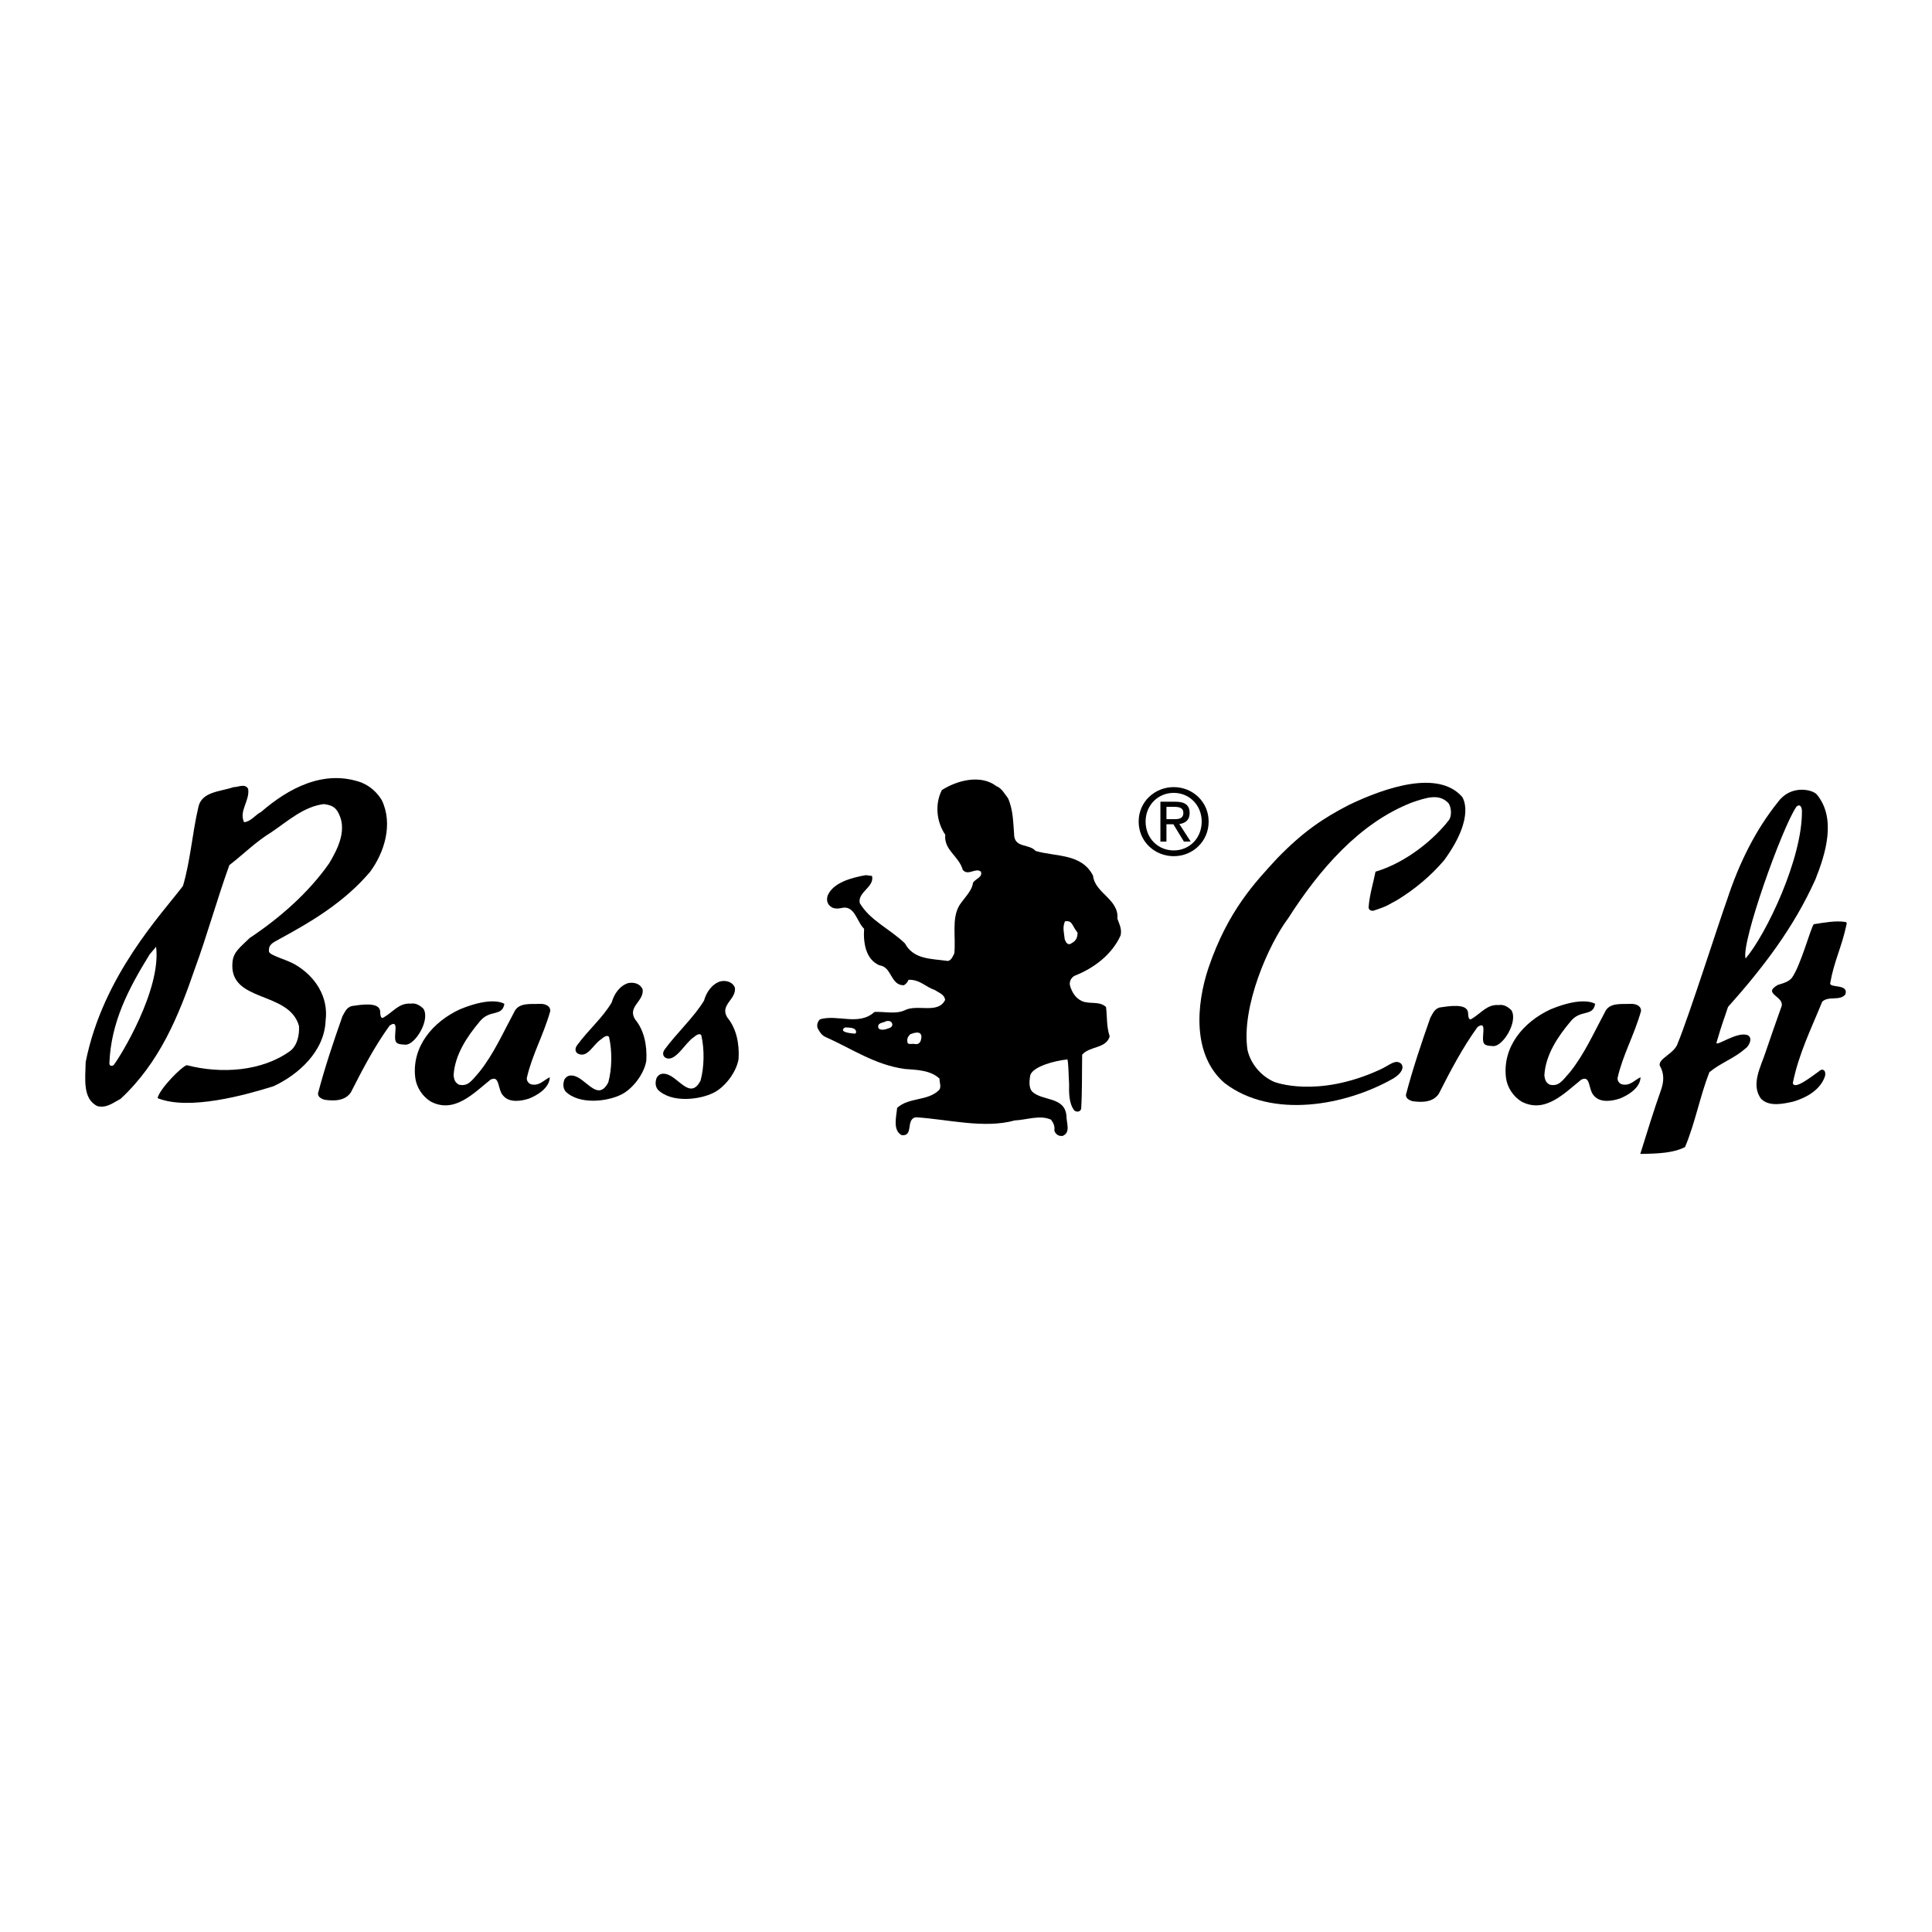 <?xml version="1.0" encoding="utf-8"?>
<!-- Generator: Adobe Illustrator 13.0.0, SVG Export Plug-In . SVG Version: 6.00 Build 14948)  -->
<!DOCTYPE svg PUBLIC "-//W3C//DTD SVG 1.0//EN" "http://www.w3.org/TR/2001/REC-SVG-20010904/DTD/svg10.dtd">
<svg version="1.0" id="Layer_1" xmlns="http://www.w3.org/2000/svg" xmlns:xlink="http://www.w3.org/1999/xlink" x="0px" y="0px"
	 width="192.756px" height="192.756px" viewBox="0 0 192.756 192.756" enable-background="new 0 0 192.756 192.756"
	 xml:space="preserve">
<g>
	<polygon fill-rule="evenodd" clip-rule="evenodd" fill="#FFFFFF" points="0,0 192.756,0 192.756,192.756 0,192.756 0,0 	"/>
	<path fill-rule="evenodd" clip-rule="evenodd" d="M181.269,79.27c1.975,2.401,0.868,5.929-0.152,8.484
		c-2.173,4.831-5.235,8.81-8.714,12.712c-0.398,1.229-0.562,1.541-1.142,3.539c-0.145,0.516,2.072-1.156,3.108-0.721
		c0.529,0.256,0.173,1.09-0.303,1.387c-0.99,0.885-2.461,1.416-3.52,2.301c-0.948,2.418-1.412,5.053-2.43,7.471
		c-1.161,0.592-2.653,0.658-4.464,0.684c0.738-2.359,1.328-4.289,2.062-6.361c0.293-0.83,0.355-1.645-0.123-2.459
		c-0.156-0.709,1.51-1.203,1.807-2.242c1.091-2.623,4.186-12.307,4.917-14.311c1.178-3.597,2.838-6.976,5.114-9.787
		C178.713,78.259,180.859,78.776,181.269,79.27L181.269,79.27z"/>
	<path fill-rule="evenodd" clip-rule="evenodd" d="M144.073,85.839c-1.35,1.575-2.903,2.869-4.662,3.951
		c-0.956,0.491-0.801,0.556-2.384,1.07c-0.245,0.035-0.486-0.075-0.48-0.356c0.092-1.25,0.467-2.396,0.688-3.536
		c3.164-0.937,5.974-3.371,7.327-5.156c0.326-0.446,0.212-1.321-0.039-1.67c-0.938-1.011-2.207-0.569-3.687-0.065
		c-5.254,2.062-9.232,6.721-12.311,11.536c-1.917,2.539-4.714,8.807-4.062,13.145c0.323,1.396,1.345,2.598,2.656,3.178
		c0,0,4.224,1.678,10.526-1.203c1-0.445,1.593-1.121,2.167-0.588c0.306,0.416-0.015,0.963-0.791,1.447
		c-4.71,2.697-12.108,4.096-16.844,0.463c-3.22-2.77-2.852-7.771-1.603-11.506c1.942-5.681,4.598-8.467,6.874-10.938
		c2.55-2.62,4.523-3.954,7.121-5.298c3.724-1.787,8.896-3.497,11.284-0.841C145.856,79.471,147.358,81.342,144.073,85.839
		L144.073,85.839z"/>
	<path fill-rule="evenodd" clip-rule="evenodd" d="M100.567,79.634c0.535,1.192,0.513,2.444,0.627,3.837
		c0.188,1.117,1.518,0.723,2.131,1.43c2.007,0.593,4.588,0.222,5.729,2.468c0.178,1.742,2.603,2.342,2.428,4.287
		c0.199,0.56,0.469,1.052,0.318,1.675c-0.87,1.933-2.702,3.291-4.594,4.023c-0.352,0.201-0.567,0.615-0.437,1.035
		c0.198,0.629,0.536,1.191,1.156,1.48c0.759,0.361,1.74-0.037,2.424,0.6c0.122,0.977,0.035,1.949,0.365,2.93
		c-0.37,1.244-1.965,0.938-2.746,1.828c-0.029,1.67,0.005,3.617-0.096,5.355c-0.034,0.33-0.44,0.434-0.699,0.195
		c-0.544-0.705-0.523-1.816-0.509-2.652c-0.056-0.766-0.042-1.754-0.159-2.426c-1.255,0.117-3.46,0.703-3.722,1.592
		c-0.079,0.555-0.16,1.18,0.181,1.604c1.025,0.992,3.261,0.475,3.435,2.426c-0.013,0.695,0.457,1.678-0.384,2.01
		c-0.419,0.062-0.762-0.221-0.825-0.57c0.077-0.416-0.125-0.768-0.328-1.049c-1.104-0.508-2.436,0.025-3.619,0.074
		c-3.076,0.85-6.676-0.119-9.872-0.316c-1.047,0.189-0.174,1.945-1.423,1.783c-0.896-0.502-0.524-1.818-0.438-2.721
		c1.202-1.092,3.072-0.641,4.206-1.803c0.215-0.344,0.012-0.695,0.02-1.113c-0.889-0.85-2.28-0.875-3.461-0.965
		c-2.984-0.402-5.32-2.045-7.942-3.203c-0.414-0.217-0.548-0.498-0.75-0.85c-0.133-0.35,0.012-0.695,0.225-0.9
		c1.749-0.525,3.883,0.695,5.439-0.736c0.975-0.053,2.083,0.246,2.994-0.156c1.264-0.672,3.332,0.408,4.053-1.039
		c-0.06-0.559-0.614-0.707-1.026-0.992c-0.899-0.295-1.511-1.07-2.625-1.021c-0.073,0.207-0.287,0.482-0.497,0.547
		c-1.321-0.023-1.149-1.829-2.399-1.99c-1.381-0.582-1.629-2.255-1.535-3.645c-0.752-0.709-0.93-2.451-2.328-2.059
		c-0.349,0.063-0.627,0.058-0.903-0.086c-0.482-0.287-0.542-0.775-0.396-1.189c0.562-1.296,2.396-1.766,3.792-2.019l0.625,0.081
		c0.258,1.118-1.419,1.575-1.23,2.691c1.012,1.757,3.083,2.629,4.519,4.046c0.875,1.616,2.617,1.508,4.282,1.746
		c0.349-0.063,0.496-0.478,0.639-0.754c0.168-1.597-0.285-3.483,0.504-4.791c0.429-0.688,1.277-1.438,1.362-2.271
		c0.286-0.412,0.984-0.539,0.785-1.099c-0.548-0.428-1.26,0.464-1.805-0.172c-0.392-1.398-1.912-1.982-1.746-3.509
		c-0.882-1.268-1.058-3.08-0.338-4.458c1.478-0.948,3.854-1.601,5.433-0.39C99.959,78.649,100.228,79.21,100.567,79.634
		L100.567,79.634z"/>
	<path fill-rule="evenodd" clip-rule="evenodd" d="M38.095,79.838c1.14,2.385,0.255,5.222-1.171,7.144
		c-2.488,2.947-5.723,4.907-8.954,6.657c-0.709,0.41-1.192,0.535-1.136,1.301c0.095,0.405,1.794,0.797,2.62,1.299
		c1.961,1.142,3.352,3.19,3.03,5.618c-0.125,3.059-2.74,5.379-5.195,6.516c-2.728,0.855-8.442,2.465-11.569,1.186
		c0.226-0.971,2.422-3.156,2.911-3.287c3.462,0.896,7.502,0.621,10.321-1.416c0.706-0.543,0.933-1.582,0.879-2.488
		c-0.98-3.564-7.034-2.291-6.634-6.379c0.088-1.042,0.811-1.507,1.712-2.404c2.957-1.964,5.854-4.486,7.925-7.44
		c0.867-1.445,1.941-3.513,0.79-5.273c-0.339-0.493-0.825-0.571-1.31-0.649c-2.022,0.242-3.648,1.743-5.268,2.827
		c-1.547,0.946-2.752,2.177-4.163,3.265c-1.245,3.456-2.212,6.986-3.455,10.373c-1.615,4.701-3.506,9.328-7.397,12.945
		c-0.772,0.404-1.408,0.949-2.309,0.725c-1.518-0.723-1.202-2.805-1.173-4.404c1.724-8.645,7.639-14.819,9.706-17.564
		c0.74-2.491,0.929-5.27,1.531-7.833c0.307-1.594,2.185-1.561,3.515-2.024c0.487,0.009,1.12-0.397,1.458,0.165
		c0.187,1.186-0.944,2.209-0.408,3.332c0.697-0.057,1.126-0.745,1.688-1.014c2.755-2.385,6.268-4.27,10-2.951
		C36.938,78.425,37.623,79.064,38.095,79.838L38.095,79.838z"/>
	<path fill-rule="evenodd" clip-rule="evenodd" fill="#FFFFFF" d="M179.778,80.913c0.055,4.731-3.561,12.299-5.62,14.716
		c-0.473-1.544,3.643-13.082,5.071-15.144C179.627,80.116,179.783,80.635,179.778,80.913L179.778,80.913z"/>
	<path fill-rule="evenodd" clip-rule="evenodd" d="M184.237,92.193c-0.486,2.319-1.241,3.656-1.636,5.883
		c-0.117,0.541,1.878,0.033,1.51,1.141c-0.568,0.686-1.672,0.109-2.309,0.723c-1.092,2.693-2.321,5.123-2.931,8.104
		c0.134,0.768,1.919-0.682,2.598-1.152c0.327-0.35,0.744-0.129,0.618,0.455c-0.442,1.383-1.848,2.166-3.177,2.561
		c-0.973,0.213-2.378,0.543-3.194-0.266c-1.088-1.412-0.012-3.271,0.431-4.654c0.514-1.521,1.026-2.973,1.54-4.424
		c0.577-1.172-1.993-1.357-0.307-2.301c0.657-0.195,1.045-0.32,1.369-0.67c0.88-1.145,1.931-5.112,2.214-5.385
		c0.957-0.144,2.167-0.381,3.138-0.225C184.102,91.981,184.309,92.026,184.237,92.193L184.237,92.193z"/>
	<path fill-rule="evenodd" clip-rule="evenodd" fill="#FFFFFF" d="M107.511,93.06c-0.009,0.683-0.312,0.884-0.664,1.086
		c-0.352,0.202-0.519-0.179-0.618-0.429c-0.059-0.627-0.257-1.187,0.032-1.808C107.027,91.854,106.869,92.226,107.511,93.06
		L107.511,93.06z"/>
	<path fill-rule="evenodd" clip-rule="evenodd" fill="#FFFFFF" d="M11.327,106.279c-0.141,0.068-0.351,0.133-0.415-0.146
		c0.144-4.172,1.944-7.547,4.021-10.919l0.64-0.753C16.11,98.727,12.001,105.434,11.327,106.279L11.327,106.279z"/>
	<path fill-rule="evenodd" clip-rule="evenodd" d="M64.122,98.738c0.118,1.184-1.561,1.711-0.749,2.977
		c0.885,1.061,1.206,2.596,1.109,4.125c-0.234,1.387-1.439,2.852-2.495,3.363c-1.375,0.699-4.195,1.045-5.56-0.307
		c-0.272-0.354-0.265-0.771-0.118-1.186c0.23-0.383,0.529-0.428,0.772-0.404c1.32,0.094,2.524,2.76,3.605,0.691
		c0.372-1.314,0.404-3.123,0.081-4.52c-0.15-0.285-0.558,0.006-0.769,0.193c-0.824,0.527-1.321,1.846-2.253,1.49
		c-0.346-0.123-0.428-0.49-0.194-0.838c1.142-1.58,2.554-2.736,3.486-4.32c0.223-0.83,0.795-1.654,1.634-1.918
		C63.301,97.957,63.923,98.178,64.122,98.738L64.122,98.738z"/>
	<path fill-rule="evenodd" clip-rule="evenodd" d="M73.327,98.561c0.118,1.184-1.561,1.711-0.749,2.977
		c0.886,1.061,1.206,2.596,1.109,4.125c-0.233,1.387-1.438,2.852-2.495,3.363c-1.375,0.699-4.195,1.045-5.56-0.309
		c-0.272-0.352-0.265-0.77-0.118-1.184c0.23-0.383,0.529-0.428,0.772-0.404c1.32,0.094,2.524,2.758,3.605,0.691
		c0.371-1.316,0.404-3.123,0.081-4.521c-0.15-0.283-0.558,0.008-0.769,0.195c-0.824,0.527-1.783,2.434-2.715,2.078
		c-0.346-0.125-0.429-0.49-0.194-0.838c1.141-1.58,3.016-3.324,3.949-4.908c0.224-0.83,0.795-1.654,1.634-1.918
		C72.507,97.779,73.128,98,73.327,98.561L73.327,98.561z"/>
	<path fill-rule="evenodd" clip-rule="evenodd" d="M50.323,100.16c-0.232,1.318-1.463,0.502-2.466,1.764
		c-1.208,1.439-2.494,3.295-2.601,5.381c0.062,0.418,0.126,0.697,0.54,0.914c0.885,0.191,1.213-0.328,2.041-1.285
		c1.423-1.783,2.366-3.924,3.445-5.922c0.436-1.035,1.684-0.805,2.589-0.857c0.469-0.012,1.041,0.158,1.031,0.715
		c-0.709,2.498-1.817,4.35-2.346,6.705c-0.006,0.348,0.267,0.631,0.615,0.637c0.694,0.082,1.107-0.465,1.683-0.734
		c-0.019,1.043-1.214,1.787-2.055,2.119c-0.77,0.264-1.956,0.451-2.569-0.254c-0.617-0.59-0.321-2.119-1.292-1.623
		c-1.694,1.359-3.609,3.412-5.952,2.188c-0.826-0.5-1.436-1.416-1.557-2.393c-0.363-3.066,1.726-5.545,4.435-6.807
		C49.206,99.318,50.323,100.16,50.323,100.16L50.323,100.16z"/>
	<path fill-rule="evenodd" clip-rule="evenodd" d="M159.149,100.16c-0.232,1.318-1.463,0.502-2.466,1.764
		c-1.209,1.439-2.494,3.295-2.602,5.381c0.062,0.418,0.127,0.697,0.541,0.914c0.885,0.191,1.213-0.328,2.04-1.285
		c1.423-1.783,2.366-3.924,3.445-5.922c0.436-1.035,1.684-0.805,2.589-0.857c0.47-0.012,1.041,0.158,1.031,0.715
		c-0.709,2.498-1.817,4.35-2.347,6.705c-0.006,0.348,0.267,0.631,0.614,0.637c0.694,0.082,1.108-0.465,1.684-0.734
		c-0.02,1.043-1.215,1.787-2.056,2.119c-0.77,0.264-1.956,0.451-2.569-0.254c-0.617-0.59-0.321-2.119-1.293-1.623
		c-1.693,1.359-3.608,3.412-5.952,2.188c-0.825-0.5-1.436-1.416-1.557-2.393c-0.362-3.066,1.726-5.545,4.435-6.807
		C158.032,99.318,159.149,100.16,159.149,100.16L159.149,100.16z"/>
	<path fill-rule="evenodd" clip-rule="evenodd" d="M42.245,100.643c0.709,1.117-0.845,3.641-1.803,3.584
		c-0.296-0.023-0.695-0.012-0.9-0.225c-0.408-0.494,0.413-2.414-0.666-1.682c-1.498,2.061-2.722,4.404-3.876,6.678
		c-0.571,0.826-1.616,0.877-2.656,0.719c-0.224-0.09-0.641-0.234-0.615-0.637c0.672-2.562,1.554-5.189,2.433-7.678
		c0.215-0.346,0.362-0.861,0.923-1.027c0.886-0.127,2.784-0.461,2.842,0.537c0.015,0.365,0.055,0.836,0.407,0.564
		c0.914-0.541,1.487-1.436,2.668-1.344C41.437,100.055,41.865,100.268,42.245,100.643L42.245,100.643z"/>
	<path fill-rule="evenodd" clip-rule="evenodd" d="M150.786,100.785c0.71,1.117-0.845,3.641-1.803,3.584
		c-0.296-0.023-0.695-0.012-0.9-0.225c-0.408-0.494,0.412-2.416-0.666-1.682c-1.497,2.061-2.722,4.404-3.876,6.678
		c-0.57,0.826-1.615,0.877-2.656,0.719c-0.224-0.09-0.64-0.234-0.614-0.637c0.672-2.562,1.554-5.189,2.433-7.68
		c0.215-0.344,0.362-0.859,0.923-1.025c0.887-0.127,2.784-0.461,2.843,0.537c0.015,0.365,0.055,0.836,0.407,0.564
		c0.914-0.541,1.486-1.436,2.668-1.344C149.979,100.197,150.407,100.41,150.786,100.785L150.786,100.785z"/>
	<path fill-rule="evenodd" clip-rule="evenodd" fill="#FFFFFF" d="M87.636,102.566c-0.129-0.559,0.426-0.479,0.777-0.682
		c0.191-0.033,0.418-0.061,0.554,0.15c0,0,0.301,0.414-0.411,0.592C88.556,102.627,87.885,102.906,87.636,102.566L87.636,102.566z"
		/>
	<path fill-rule="evenodd" clip-rule="evenodd" fill="#FFFFFF" d="M84.298,102.508c0.417,0.008,0.834,0.016,1.039,0.227
		c0,0,0.209,0.301-0.04,0.391C85.297,103.125,83.514,103.041,84.298,102.508L84.298,102.508z"/>
	<path fill-rule="evenodd" clip-rule="evenodd" fill="#FFFFFF" d="M91.932,103.479c-0.033,0.24-0.083,0.764-0.638,0.686
		c-0.277-0.076-0.768,0.125-0.761-0.223c-0.063-0.35,0.08-0.555,0.292-0.76C91.175,103.049,91.945,102.783,91.932,103.479
		L91.932,103.479z"/>
	<path fill-rule="evenodd" clip-rule="evenodd" d="M113.605,81.967c0-1.978,1.604-3.437,3.5-3.437c1.878,0,3.482,1.458,3.482,3.437
		c0,1.997-1.604,3.455-3.482,3.455C115.209,85.422,113.605,83.963,113.605,81.967L113.605,81.967z"/>
	<path fill-rule="evenodd" clip-rule="evenodd" fill="#FFFFFF" d="M117.105,84.847c1.559,0,2.789-1.221,2.789-2.88
		c0-1.631-1.23-2.862-2.789-2.862c-1.577,0-2.808,1.231-2.808,2.862C114.298,83.626,115.528,84.847,117.105,84.847L117.105,84.847z"
		/>
	<path fill-rule="evenodd" clip-rule="evenodd" d="M116.376,83.963h-0.602v-3.975h1.513c0.939,0,1.404,0.347,1.404,1.13
		c0,0.711-0.446,1.021-1.03,1.094l1.131,1.75h-0.675l-1.049-1.723h-0.692V83.963L116.376,83.963z"/>
	<path fill-rule="evenodd" clip-rule="evenodd" fill="#FFFFFF" d="M117.096,81.73c0.511,0,0.967-0.037,0.967-0.647
		c0-0.492-0.446-0.583-0.866-0.583h-0.82v1.23H117.096L117.096,81.73z"/>
</g>
</svg>
